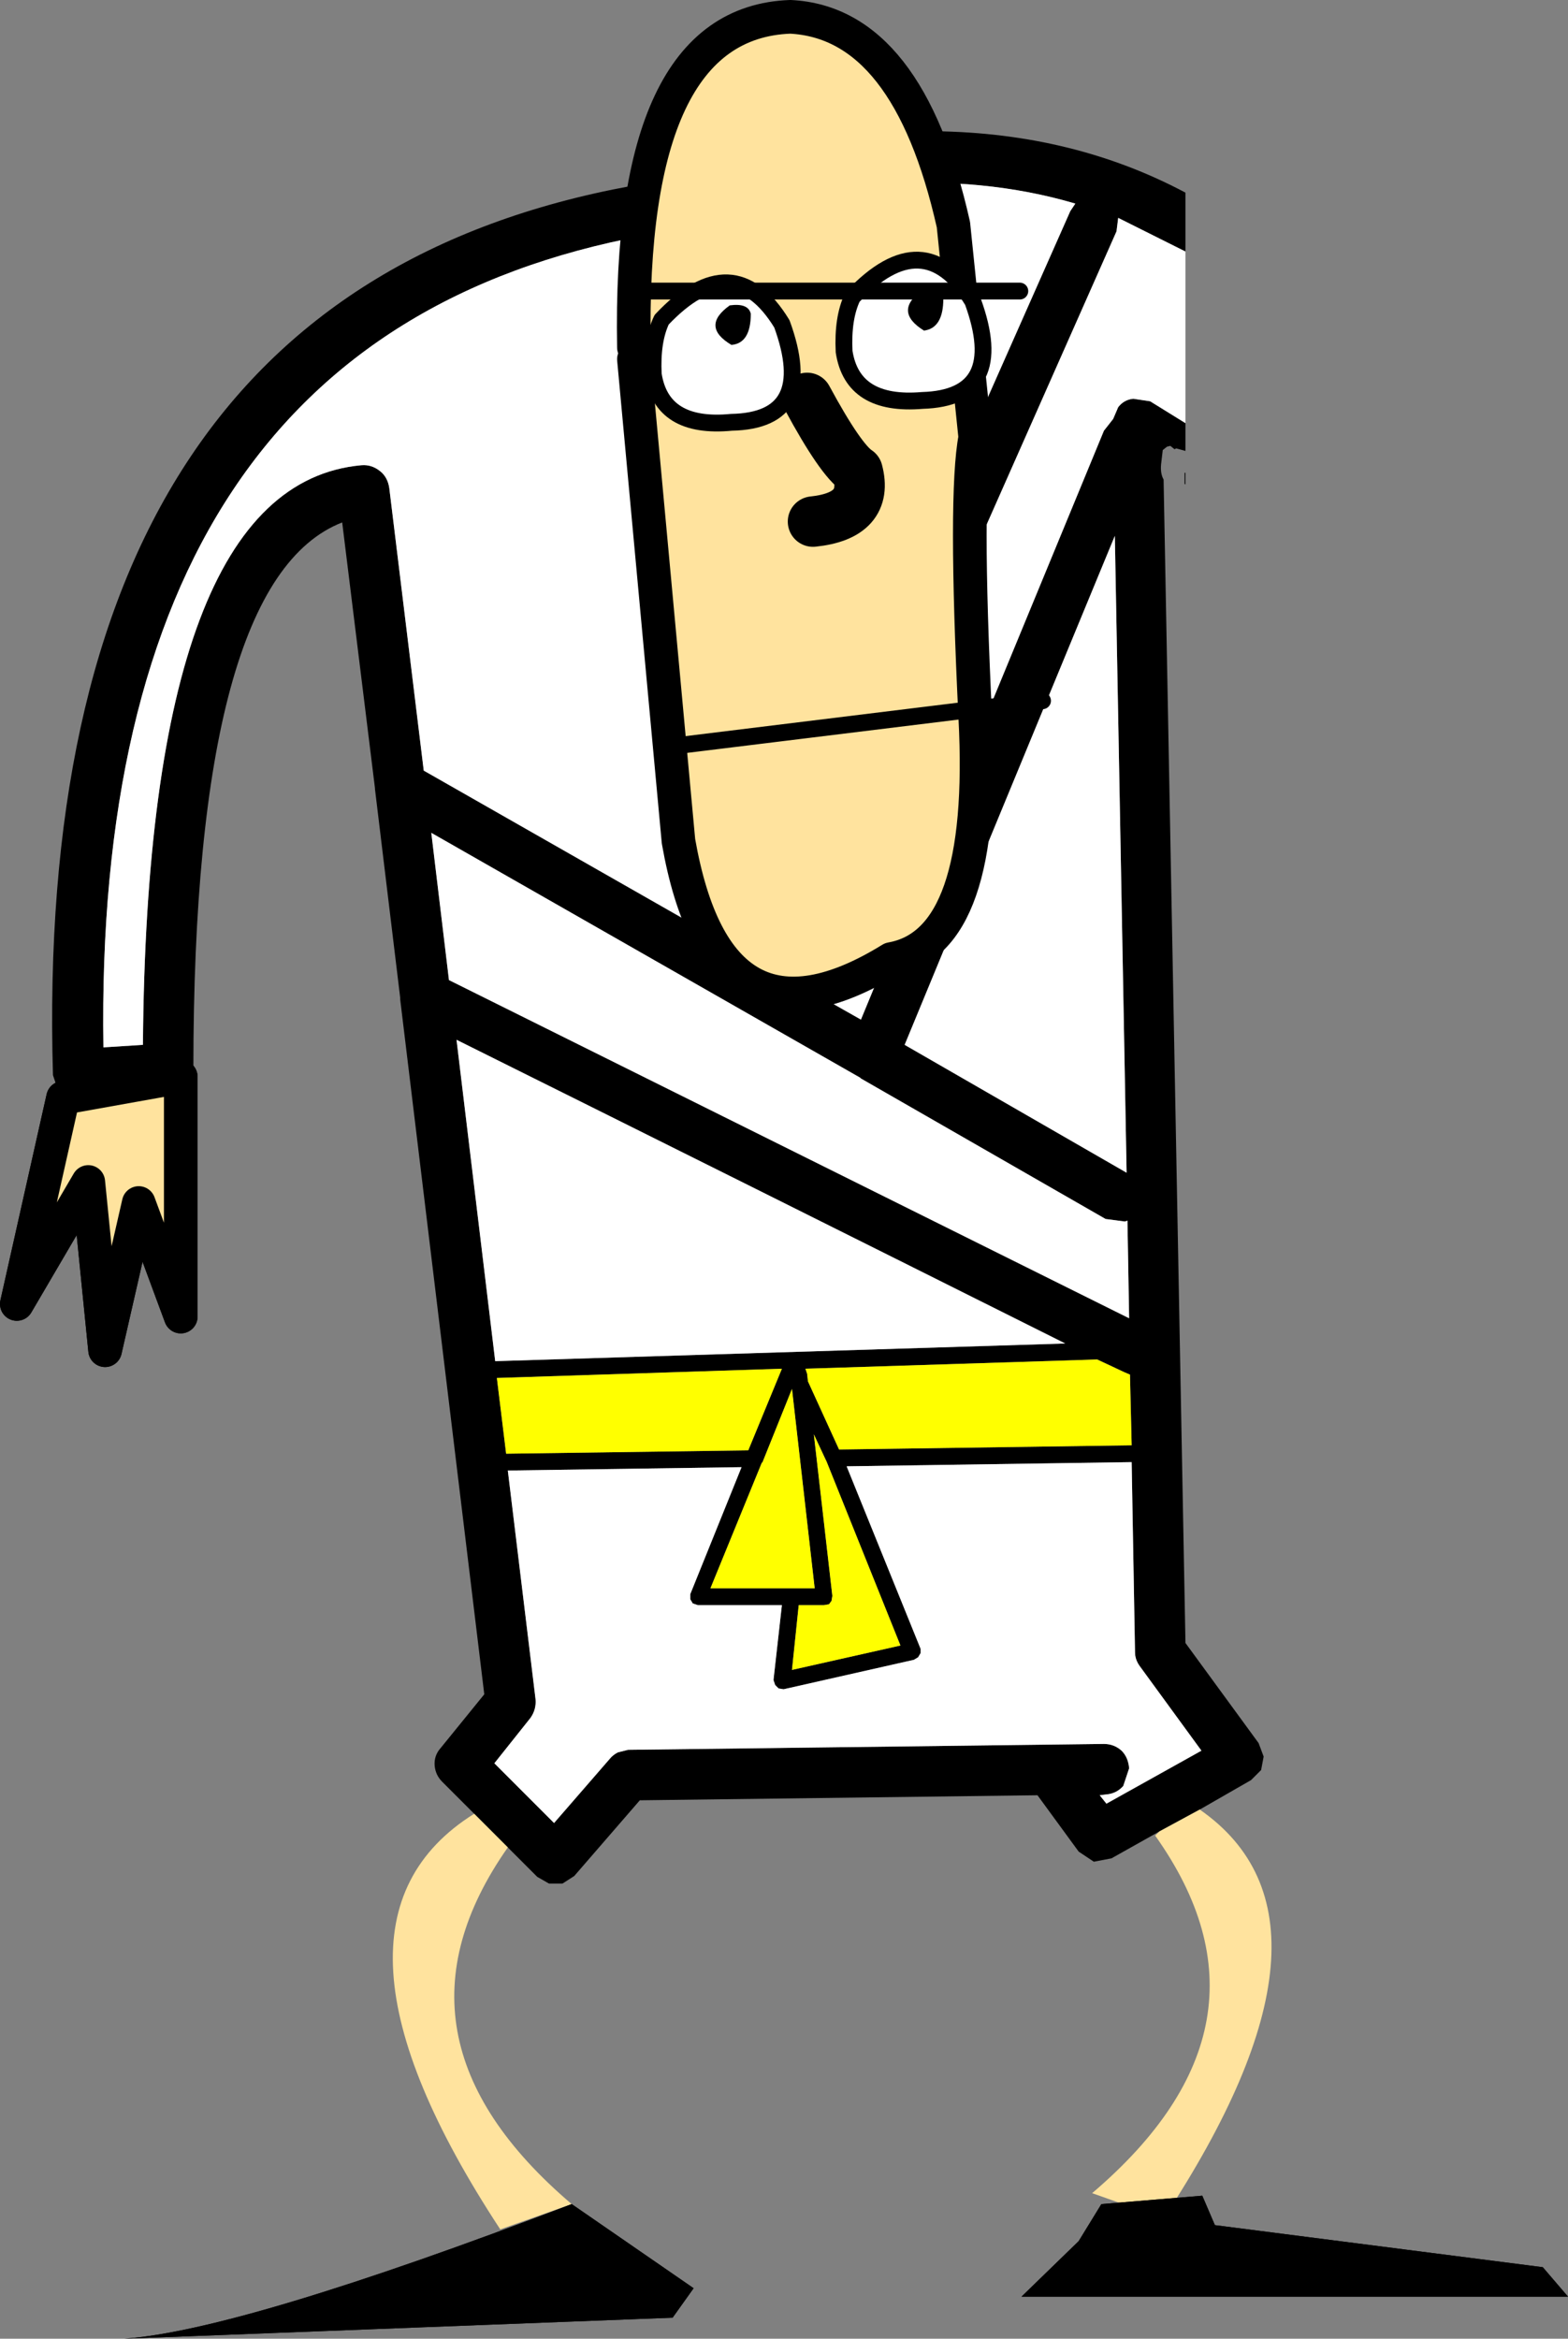 <?xml version="1.0" encoding="UTF-8" standalone="no"?>
<svg xmlns:xlink="http://www.w3.org/1999/xlink" height="139.0px" width="93.25px" xmlns="http://www.w3.org/2000/svg">
  <rect width="100%" height="100%" fill="#808080" stroke="none"/>
  <g transform="matrix(1.0, 0.0, 0.0, 1.0, -49.0, 22.65)">
    <path d="M77.2 85.15 L75.3 83.25 Q74.9 82.85 74.85 82.3 74.8 81.7 75.2 81.25 L77.8 78.05 72.8 36.75 72.8 36.65 71.3 24.25 71.3 24.2 69.35 8.4 Q60.5 11.85 60.5 40.85 60.5 41.45 60.1 41.9 59.7 42.3 59.15 42.35 L53.8 42.7 53.0 42.55 52.4 42.0 52.15 41.25 Q50.8 -5.05 86.55 -11.6 106.15 -18.3 119.5 -11.2 L119.5 -7.7 115.5 -9.7 115.4 -8.9 95.9 35.1 95.7 35.4 100.2 37.95 114.65 2.95 115.2 2.25 115.5 1.55 Q115.85 1.1 116.4 1.05 L117.4 1.2 119.5 2.5 119.5 4.15 118.95 4.0 118.85 4.05 118.6 3.85 118.4 3.9 118.15 4.1 118.05 4.95 Q118.0 5.5 118.2 5.85 L119.5 75.0 123.85 80.95 124.15 81.75 124.0 82.55 123.4 83.15 120.35 84.9 117.95 86.2 115.1 87.8 114.05 88.0 113.15 87.4 110.7 84.05 87.05 84.35 83.15 88.85 82.45 89.3 81.65 89.3 80.95 88.9 79.2 87.15 77.2 85.15 M112.95 -10.55 Q102.1 -13.75 87.5 -8.7 L87.3 -8.65 Q54.5 -2.55 55.15 39.6 L57.5 39.45 Q57.75 6.15 70.5 5.0 71.1 4.95 71.6 5.35 72.05 5.7 72.15 6.35 L74.2 23.15 93.15 33.95 93.15 33.9 112.65 -10.1 112.95 -10.55 M119.45 6.1 L119.45 5.45 119.5 5.45 119.5 6.15 119.45 6.1 M102.8 39.45 L116.0 47.05 115.3 9.2 102.8 39.45 M100.2 41.45 L100.15 41.4 74.65 26.85 75.7 35.6 116.15 55.7 116.05 49.9 115.9 49.95 114.75 49.8 100.2 41.45 M116.2 59.05 L115.85 58.9 114.25 58.15 96.9 58.7 97.0 59.0 97.05 59.45 98.9 63.5 116.3 63.25 116.2 59.05 M90.2 72.65 L90.05 72.4 90.05 72.1 93.1 64.55 79.2 64.75 80.85 78.35 Q80.9 78.95 80.55 79.45 L78.4 82.15 81.95 85.7 85.25 81.9 Q85.45 81.65 85.75 81.5 L86.35 81.35 114.65 81.0 Q115.25 81.0 115.7 81.4 116.1 81.8 116.15 82.45 L115.8 83.5 Q115.4 83.95 114.8 84.0 L114.4 84.05 114.8 84.55 120.45 81.4 116.8 76.4 Q116.5 76.0 116.5 75.55 L116.3 64.25 99.35 64.5 103.75 75.35 103.75 75.6 103.6 75.85 103.35 76.0 95.6 77.75 95.3 77.7 95.1 77.5 95.0 77.2 95.5 72.75 90.5 72.75 90.2 72.65 M93.5 63.55 L95.5 58.7 78.55 59.25 79.1 63.75 93.5 63.55 M94.35 64.25 L94.3 64.3 91.25 71.75 97.45 71.75 96.1 59.9 94.35 64.25 M98.15 64.2 L98.1 64.1 97.4 62.6 98.5 72.2 98.45 72.5 98.3 72.7 98.0 72.75 96.5 72.75 96.1 76.6 102.55 75.15 98.15 64.2 M76.15 39.15 L78.45 58.25 112.35 57.2 Q94.25 48.15 76.15 39.15" fill="#000000" fill-rule="evenodd" stroke="none"/>
    <path d="M119.5 2.5 L117.4 1.2 116.4 1.05 Q115.85 1.1 115.5 1.55 L115.2 2.25 114.65 2.95 100.2 37.95 95.7 35.4 95.9 35.1 115.4 -8.9 115.5 -9.7 119.5 -7.7 119.5 2.5 M112.95 -10.55 L112.65 -10.1 93.15 33.9 93.15 33.95 74.2 23.15 72.15 6.35 Q72.05 5.7 71.6 5.35 71.1 4.95 70.5 5.0 57.75 6.15 57.5 39.45 L55.15 39.6 Q54.5 -2.55 87.3 -8.65 L87.5 -8.7 Q102.1 -13.75 112.95 -10.55 M100.2 41.45 L114.75 49.8 115.9 49.95 116.05 49.9 116.15 55.7 75.7 35.6 74.65 26.85 100.15 41.4 100.2 41.45 M102.8 39.45 L115.3 9.2 116.0 47.05 102.8 39.45 M90.2 72.65 L90.5 72.75 95.5 72.75 95.0 77.2 95.1 77.5 95.3 77.7 95.6 77.75 103.35 76.0 103.6 75.85 103.75 75.6 103.75 75.35 99.35 64.5 116.3 64.25 116.5 75.55 Q116.5 76.0 116.8 76.4 L120.45 81.4 114.8 84.55 114.4 84.05 114.8 84.0 Q115.4 83.95 115.8 83.5 L116.15 82.45 Q116.1 81.8 115.7 81.4 115.25 81.0 114.65 81.0 L86.35 81.35 85.75 81.5 Q85.45 81.65 85.25 81.9 L81.95 85.7 78.4 82.15 80.55 79.45 Q80.9 78.95 80.85 78.35 L79.2 64.75 93.1 64.55 90.05 72.1 90.05 72.4 90.2 72.65 M76.15 39.15 Q94.25 48.15 112.35 57.2 L78.45 58.25 76.15 39.15" fill="#ffffff" fill-rule="evenodd" stroke="none"/>
    <path d="M116.2 59.05 L116.3 63.25 98.9 63.5 97.05 59.45 97.0 59.0 96.9 58.7 114.25 58.15 115.85 58.9 116.2 59.05 M98.15 64.2 L102.55 75.15 96.1 76.6 96.5 72.75 98.0 72.75 98.3 72.7 98.45 72.5 98.5 72.2 97.4 62.6 98.1 64.1 98.15 64.2 M94.35 64.25 L96.1 59.9 97.45 71.75 91.25 71.75 94.3 64.3 94.35 64.25 M93.5 63.55 L79.1 63.75 78.55 59.25 95.5 58.7 93.5 63.55" fill="#ffff00" fill-rule="evenodd" stroke="none"/>
    <path d="M77.2 85.15 L79.2 87.15 Q71.3 98.4 83.0 108.35 L78.75 109.85 Q66.8 91.65 77.2 85.15 M117.95 86.2 L120.35 84.9 Q129.85 91.5 118.2 109.2 L113.95 107.7 Q125.7 97.7 117.7 86.45 L117.95 86.2" fill="#ffe39e" fill-rule="evenodd" stroke="none"/>
    <path d="M52.75 42.6 L59.75 41.35 59.75 55.6 57.25 48.85 55.25 57.6 54.25 47.6 50.0 54.85 52.75 42.6" fill="#ffe39e" fill-rule="evenodd" stroke="none"/>
    <path d="M52.75 42.6 L50.0 54.85 54.25 47.6 55.25 57.6 57.25 48.85 59.75 55.6 59.75 41.35 52.75 42.6 Z" fill="none" stroke="#000000" stroke-linecap="round" stroke-linejoin="round" stroke-width="2.0"/>
    <path d="M56.4 116.35 Q63.35 115.85 83.0 108.35 L90.25 113.35 89.0 115.1 56.4 116.35" fill="#000000" fill-rule="evenodd" stroke="none"/>
    <path d="M114.5 108.35 L120.5 107.85 121.25 109.6 140.75 112.1 142.25 113.85 109.75 113.85 113.15 110.55 114.5 108.35" fill="#000000" fill-rule="evenodd" stroke="none"/>
    <path d="M52.75 42.6 L59.75 41.35 59.75 55.6 57.25 48.85 55.25 57.6 54.25 47.6 50.0 54.85 52.75 42.6" fill="#ffe39e" fill-rule="evenodd" stroke="none"/>
    <path d="M52.75 42.6 L50.0 54.85 54.25 47.6 55.25 57.6 57.25 48.85 59.75 55.6 59.75 41.35 52.75 42.6 Z" fill="none" stroke="#000000" stroke-linecap="round" stroke-linejoin="round" stroke-width="2.0"/>
    <path d="M56.4 116.35 Q63.35 115.85 83.0 108.35 L90.25 113.35 89.0 115.1 56.4 116.35" fill="#000000" fill-rule="evenodd" stroke="none"/>
    <path d="M114.5 108.35 L120.5 107.85 121.25 109.6 140.75 112.1 142.25 113.85 109.75 113.85 113.15 110.55 114.5 108.35" fill="#000000" fill-rule="evenodd" stroke="none"/>
    <path d="M86.7 -1.3 L86.7 -2.0 Q86.35 -21.3 96.0 -21.65 103.0 -21.3 105.7 -9.3 L107.0 3.35 Q106.35 6.7 107.0 20.0 107.7 33.35 102.0 34.35 91.7 40.7 89.35 27.35 L86.7 -1.3" fill="#ffe39e" fill-rule="evenodd" stroke="none"/>
    <path d="M86.7 -1.3 L89.35 27.35 Q91.7 40.7 102.0 34.35 107.7 33.35 107.0 20.0 106.35 6.7 107.0 3.35 L105.7 -9.3 Q103.0 -21.3 96.0 -21.65 86.35 -21.3 86.7 -2.0" fill="none" stroke="#000000" stroke-linecap="round" stroke-linejoin="round" stroke-width="2.0"/>
    <path d="M97.0 1.0 Q99.0 4.7 100.0 5.35 100.7 8.0 97.35 8.35" fill="none" stroke="#000000" stroke-linecap="round" stroke-linejoin="round" stroke-width="3.0"/>
    <path d="M89.0 21.7 L111.0 19.0" fill="none" stroke="#000000" stroke-linecap="round" stroke-linejoin="round" stroke-width="1.0"/>
    <path d="M99.7 -5.0 Q103.95 -9.5 106.85 -4.75 108.95 1.0 103.85 1.15 99.7 1.5 99.2 -1.75 99.1 -3.75 99.7 -5.0" fill="#ffffff" fill-rule="evenodd" stroke="none"/>
    <path d="M99.7 -5.0 Q103.95 -9.5 106.85 -4.75 108.95 1.0 103.85 1.15 99.7 1.5 99.2 -1.75 99.1 -3.75 99.7 -5.0 Z" fill="none" stroke="#000000" stroke-linecap="round" stroke-linejoin="round" stroke-width="1.0"/>
    <path d="M103.85 -5.4 Q104.95 -5.5 105.1 -4.9 105.1 -3.15 103.95 -3.0 102.1 -4.15 103.85 -5.4" fill="#000000" fill-rule="evenodd" stroke="none"/>
    <path d="M88.35 -3.65 Q92.6 -8.15 95.5 -3.4 97.6 2.35 92.5 2.45 88.35 2.85 87.85 -0.4 87.75 -2.4 88.35 -3.65" fill="#ffffff" fill-rule="evenodd" stroke="none"/>
    <path d="M88.35 -3.65 Q92.6 -8.15 95.5 -3.4 97.6 2.35 92.5 2.45 88.35 2.85 87.85 -0.4 87.75 -2.4 88.35 -3.65 Z" fill="none" stroke="#000000" stroke-linecap="round" stroke-linejoin="round" stroke-width="1.0"/>
    <path d="M92.4 -4.5 Q93.5 -4.65 93.65 -4.0 93.65 -2.25 92.5 -2.15 90.65 -3.25 92.4 -4.5" fill="#000000" fill-rule="evenodd" stroke="none"/>
    <path d="M87.0 -5.35 L109.65 -5.35" fill="none" stroke="#000000" stroke-linecap="round" stroke-linejoin="round" stroke-width="1.0"/>
  </g>
</svg>
